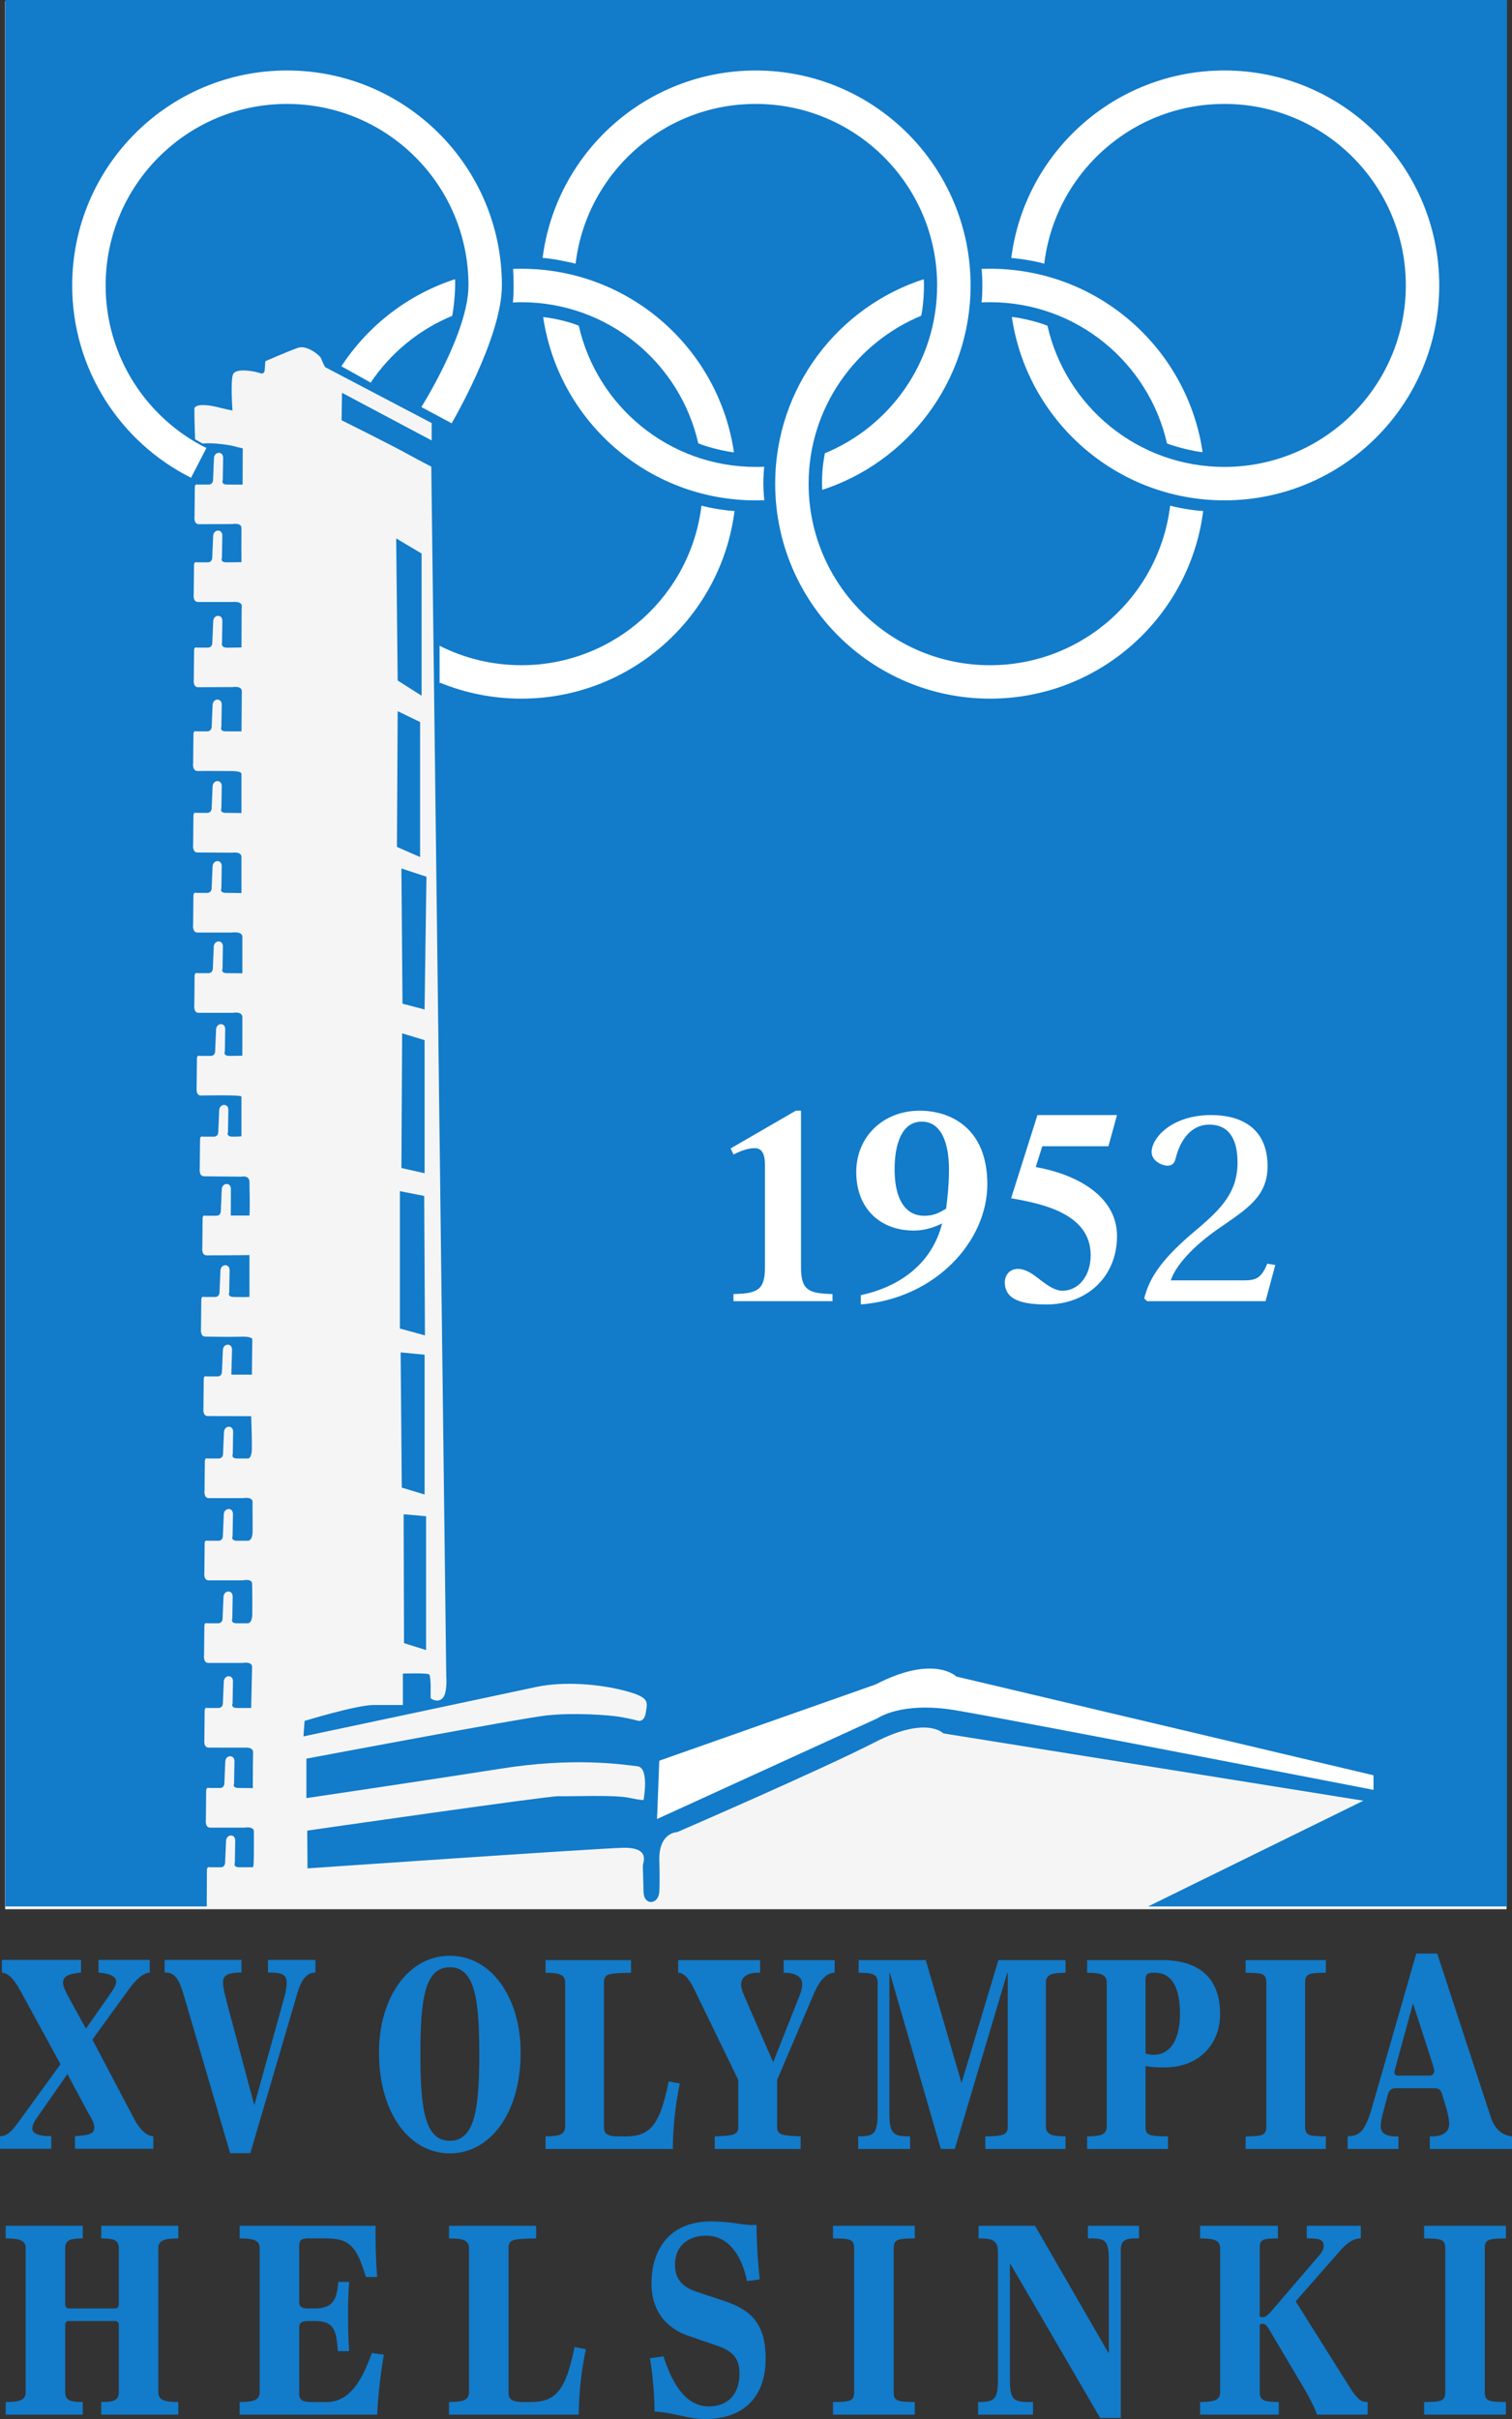 <?xml version="1.0" encoding="UTF-8" standalone="no"?>
<!-- Created with Inkscape (http://www.inkscape.org/) -->

<svg
   xmlns:dc="http://purl.org/dc/elements/1.1/"
   xmlns:cc="http://creativecommons.org/ns#"
   xmlns:rdf="http://www.w3.org/1999/02/22-rdf-syntax-ns#"
   xmlns:svg="http://www.w3.org/2000/svg"
   xmlns="http://www.w3.org/2000/svg"
   xmlns:sodipodi="http://sodipodi.sourceforge.net/DTD/sodipodi-0.dtd"
   xmlns:inkscape="http://www.inkscape.org/namespaces/inkscape"
   id="svg2"
   version="1.1"
   inkscape:version="0.48.5 r10040"
   width="91.266"
   height="145.954"
   xml:space="preserve"
   sodipodi:docname="The_historic_olympic_collection_style_guide.pdf"><rect width="100%" height="100%" fill="#333333" stroke="none"/><defs
     id="defs6"><clipPath
       clipPathUnits="userSpaceOnUse"
       id="clipPath24"><path
         d="m 278.34,307.31 79.073,0 0,109.535 -79.073,0 0,-109.535 z"
         id="path26"
         inkscape:connector-curvature="0" /></clipPath><clipPath
       clipPathUnits="userSpaceOnUse"
       id="clipPath1718"><path
         d="m 283.392,101.252 68.521,0 0,117.96 -68.521,0 0,-117.96 z"
         id="path1720"
         inkscape:connector-curvature="0" /></clipPath><clipPath
       clipPathUnits="userSpaceOnUse"
       id="clipPath3210"><path
         d="m 678.173,303.746 73.013,0 0,116.763 -73.013,0 0,-116.763 z"
         id="path3212"
         inkscape:connector-curvature="0" /></clipPath><clipPath
       clipPathUnits="userSpaceOnUse"
       id="clipPath3406"><path
         d="m 0,595.276 841.89,0 L 841.89,0 0,0 0,595.276 z"
         id="path3408"
         inkscape:connector-curvature="0" /></clipPath></defs><sodipodi:namedview
     pagecolor="#ffffff"
     bordercolor="#666666"
     borderopacity="1"
     objecttolerance="10"
     gridtolerance="10"
     guidetolerance="10"
     inkscape:pageopacity="0"
     inkscape:pageshadow="2"
     inkscape:window-width="1280"
     inkscape:window-height="659"
     id="namedview4"
     showgrid="false"
     inkscape:object-nodes="true"
     inkscape:object-paths="true"
     fit-margin-top="0"
     fit-margin-left="0"
     fit-margin-right="0"
     fit-margin-bottom="0"
     inkscape:zoom="1.2686553"
     inkscape:cx="-104.04491"
     inkscape:cy="108.66776"
     inkscape:window-x="0"
     inkscape:window-y="0"
     inkscape:window-maximized="1"
     inkscape:current-layer="g10" /><g
     id="g10"
     inkscape:groupmode="layer"
     inkscape:label="The_historic_olympic_collection_style_guide"
     transform="matrix(1.25,0,0,-1.25,-847.716,525.637)"><rect
       style="opacity:0.95;fill:#ffffff;fill-opacity:1;fill-rule:evenodd;stroke:none"
       id="rect6429"
       width="215.144"
       height="228.521"
       x="800.937"
       y="189.515"
       transform="matrix(0.337,0,0,-0.403,408.505,496.822)" /><g
       id="g3206"><g
         id="g3208"
         clip-path="url(#clipPath3210)"><g
           id="g3214"
           transform="translate(690.433,332.094)"><path
             d="m 0,0 c 0.009,0.283 -0.451,0.199 -0.451,0.199 l -1.661,0 c -0.264,0 -0.207,0.387 -0.207,0.387 0,0 0.013,1.183 0.013,1.386 0,0.203 0.14,0.14 0.14,0.14 l 0.524,0 c 0.216,0 0.216,0.216 0.216,0.216 0,0 0.036,0.803 0.045,1.056 0.012,0.331 0.451,0.361 0.443,0.009 L -0.957,2.328 c 0,0 -0.105,-0.216 0.22,-0.216 0.334,0 0.686,-0.009 0.686,-0.009 l 0,0.44 c 0,0.487 0.005,0.99 0.014,1.279 0.009,0.283 -0.393,0.237 -0.393,0.237 0,0 -1.7,0.002 -1.754,0.002 -0.264,0 -0.207,0.388 -0.207,0.388 0,0 0.013,1.182 0.013,1.385 0,0.203 0.14,0.14 0.14,0.14 l 0.523,0 c 0.217,0 0.217,0.216 0.217,0.216 0,0 0.036,0.803 0.045,1.056 0.012,0.331 0.451,0.361 0.442,0.009 L -1.029,6.19 c 0,0 -0.105,-0.216 0.22,-0.216 0.334,0 0.677,0 0.677,0 0,0 0.036,1.687 0.045,1.976 0.009,0.283 -0.451,0.199 -0.451,0.199 l -1.66,0 c -0.264,0 -0.208,0.388 -0.208,0.388 0,0 0.014,1.182 0.014,1.385 0,0.203 0.139,0.14 0.139,0.14 l 0.524,0 c 0.216,0 0.216,0.216 0.216,0.216 0,0 0.037,0.803 0.046,1.056 0.011,0.331 0.451,0.361 0.442,0.009 l -0.018,-1.065 c 0,0 -0.105,-0.216 0.219,-0.216 l 0.514,0 c 0,0 0.223,-0.036 0.232,0.442 0.006,0.286 0.004,1.09 -0.009,1.471 -0.009,0.261 -0.436,0.158 -0.436,0.158 l -1.661,0 c -0.264,0 -0.207,0.388 -0.207,0.388 0,0 0.013,1.182 0.013,1.385 0,0.203 0.14,0.14 0.14,0.14 l 0.523,0 c 0.217,0 0.217,0.216 0.217,0.216 0,0 0.036,0.803 0.045,1.056 0.012,0.331 0.451,0.361 0.442,0.009 l -0.018,-1.065 c 0,0 -0.105,-0.216 0.22,-0.216 l 0.513,0 c 0,0 0.224,-0.036 0.233,0.442 0.009,0.487 -0.009,1.128 0,1.417 0.009,0.283 -0.451,0.198 -0.451,0.198 l -1.661,0 c -0.264,0 -0.207,0.388 -0.207,0.388 0,0 0.013,1.182 0.013,1.385 0,0.203 0.14,0.14 0.14,0.14 l 0.523,0 c 0.217,0 0.217,0.217 0.217,0.217 0,0 0.036,0.803 0.045,1.055 0.012,0.332 0.451,0.361 0.442,0.009 L -1.02,18.233 c 0,0 -0.105,-0.217 0.22,-0.217 l 0.513,0 c 0,0 0.18,-0.02 0.189,0.458 0.009,0.487 -0.034,1.584 -0.034,1.584 0,0 -2.043,0.006 -2.097,0.006 -0.264,0 -0.207,0.389 -0.207,0.389 0,0 0.013,1.182 0.013,1.385 0,0.203 0.14,0.139 0.14,0.139 l 0.523,0 c 0.217,0 0.217,0.217 0.217,0.217 0,0 0.036,0.803 0.045,1.056 0.012,0.331 0.451,0.361 0.442,0.009 l -0.033,-1.196 0.993,0 0.018,1.724 c 0,0 -0.054,0.122 -0.487,0.108 -0.656,-0.02 -1.75,0.004 -1.781,0.004 -0.264,0 -0.208,0.389 -0.208,0.389 0,0 0.014,1.182 0.014,1.385 0,0.203 0.14,0.14 0.14,0.14 l 0.523,0 c 0.217,0 0.217,0.216 0.217,0.216 0,0 0.036,0.803 0.045,1.056 0.011,0.331 0.451,0.361 0.442,0.009 l -0.018,-1.065 c 0,0 -0.105,-0.216 0.219,-0.216 0,0 0.217,-0.005 0.443,-0.005 0.226,0 0.316,0.009 0.316,0.009 l 0,2.017 c -0.225,-0.008 -2.016,-0.013 -2.07,-0.013 -0.264,0 -0.207,0.388 -0.207,0.388 0,0 0.013,1.182 0.013,1.385 0,0.203 0.14,0.139 0.14,0.139 l 0.523,0 c 0.217,0 0.217,0.217 0.217,0.217 0,0 0.036,0.803 0.045,1.056 0.012,0.331 0.451,0.361 0.442,0.009 l -0.006,-1.272 0.903,0 c 0.032,0.488 -0.004,1.437 0,1.597 0.009,0.379 -0.397,0.279 -0.397,0.279 0,0 -1.742,0.019 -1.796,0.019 -0.264,0 -0.208,0.388 -0.208,0.388 0,0 0.014,1.182 0.014,1.385 0,0.203 0.14,0.14 0.14,0.14 l 0.523,0 c 0.217,0 0.217,0.216 0.217,0.216 0,0 0.036,0.803 0.045,1.056 0.012,0.331 0.451,0.361 0.442,0.009 l -0.018,-1.065 c 0,0 -0.105,-0.216 0.22,-0.216 0.334,0 0.43,0.018 0.43,0.018 l 0,1.919 c 0,0.089 -1.902,0.048 -1.956,0.048 -0.264,0 -0.208,0.388 -0.208,0.388 0,0 0.014,1.182 0.014,1.385 0,0.203 0.14,0.14 0.14,0.14 l 0.523,0 c 0.217,0 0.217,0.216 0.217,0.216 0,0 0.036,0.803 0.045,1.056 0.012,0.331 0.451,0.361 0.442,0.009 l -0.018,-1.065 c 0,0 -0.105,-0.216 0.22,-0.216 0.333,0 0.624,0.009 0.624,0.009 l 0.001,1.872 c -0.022,0.283 -0.451,0.199 -0.451,0.199 l -1.661,0 c -0.264,0 -0.207,0.388 -0.207,0.388 0,0 0.013,1.182 0.013,1.385 0,0.203 0.14,0.14 0.14,0.14 l 0.523,0 c 0.217,0 0.217,0.216 0.217,0.216 0,0 0.036,0.804 0.045,1.056 0.012,0.331 0.451,0.361 0.442,0.009 l -0.018,-1.065 c 0,0 -0.105,-0.216 0.22,-0.216 0.334,0 0.738,-0.005 0.738,-0.005 l 0,1.76 c -0.003,0.283 -0.509,0.207 -0.509,0.207 l -1.66,0 c -0.264,0 -0.208,0.388 -0.208,0.388 0,0 0.014,1.182 0.014,1.386 0,0.203 0.14,0.14 0.14,0.14 l 0.523,0 c 0.217,0 0.217,0.216 0.217,0.216 0,0 0.036,0.803 0.045,1.056 0.012,0.331 0.451,0.361 0.442,0.009 L -1.57,45.534 c 0,0 -0.105,-0.217 0.219,-0.216 0.353,0 0.75,-0.011 0.75,-0.011 l 0,1.741 c -0.002,0.283 -0.442,0.21 -0.442,0.21 0,0 -1.628,0.009 -1.682,0.009 -0.264,0 -0.208,0.388 -0.208,0.388 0,0 0.014,1.182 0.014,1.385 0,0.203 0.14,0.14 0.14,0.14 l 0.523,0 c 0.217,0 0.217,0.216 0.217,0.216 0,0 0.036,0.803 0.045,1.056 0.012,0.331 0.451,0.361 0.442,0.009 L -1.57,49.396 c 0,0 -0.105,-0.216 0.219,-0.216 0.334,0 0.75,-0.011 0.75,-0.011 l 0,1.913 c 0,0 -0.018,0.11 -0.433,0.115 -0.61,0.008 -1.653,0.004 -1.691,0.004 -0.264,0 -0.208,0.388 -0.208,0.388 0,0 0.014,1.182 0.014,1.385 0,0.203 0.14,0.14 0.14,0.14 l 0.523,0 c 0.217,0 0.217,0.217 0.217,0.217 0,0 0.036,0.803 0.045,1.055 0.012,0.332 0.451,0.361 0.442,0.009 L -1.57,53.331 c 0,0 -0.105,-0.217 0.219,-0.217 0.334,0 0.752,-0.002 0.752,-0.002 l 0.016,1.933 c 0.004,0.284 -0.451,0.206 -0.451,0.206 0,0 -1.606,-0.007 -1.661,-0.007 -0.264,0 -0.207,0.388 -0.207,0.388 0,0 0.013,1.182 0.013,1.385 0,0.203 0.14,0.14 0.14,0.14 l 0.524,0 c 0.216,0 0.216,0.216 0.216,0.216 0,0 0.036,0.804 0.045,1.056 0.012,0.332 0.451,0.361 0.442,0.009 L -1.54,57.373 c 0,0 -0.067,-0.221 0.257,-0.221 0.334,0 0.684,0.014 0.684,0.014 l 0.007,1.719 0.006,0.275 c 0.009,0.253 -0.452,0.199 -0.452,0.199 l -1.66,0 c -0.264,0 -0.208,0.388 -0.208,0.388 0,0 0.014,1.182 0.014,1.385 0,0.203 0.14,0.14 0.14,0.14 l 0.523,0 c 0.217,0 0.217,0.216 0.217,0.216 0,0 0.036,0.804 0.045,1.056 0.012,0.331 0.451,0.361 0.442,0.009 l -0.018,-1.065 c 0,0 -0.105,-0.216 0.22,-0.216 0.334,0 0.722,0.009 0.722,0.009 0,0 -0.005,1.279 0,1.64 0.003,0.283 -0.433,0.199 -0.433,0.199 0,0 -1.57,-0.007 -1.625,-0.007 -0.264,0 -0.207,0.388 -0.207,0.388 0,0 0.013,1.182 0.013,1.385 0,0.203 0.14,0.14 0.14,0.14 l 0.524,0 c 0.216,0 0.216,0.216 0.216,0.216 0,0 0.036,0.803 0.045,1.056 0.012,0.331 0.451,0.361 0.443,0.009 l -0.019,-1.065 c 0,0 -0.105,-0.216 0.22,-0.216 0.334,0 0.739,-0.003 0.739,-0.003 l 0.007,1.753 -0.244,0.054 c -0.388,0.127 -1.227,0.217 -1.624,0.181 -0.397,-0.036 -0.433,0.18 -0.433,0.18 0,0 -0.036,1.047 -0.036,1.48 0,0.255 0.613,0.217 1.047,0.109 0.433,-0.109 0.794,-0.181 0.794,-0.181 0,0 -0.109,1.516 0.036,1.769 0.176,0.309 1.119,0.108 1.299,0.036 0.181,-0.072 0.217,0.108 0.217,0.108 l 0.036,0.469 c 0,0 1.155,0.506 1.588,0.65 0.433,0.144 1.083,-0.397 1.119,-0.541 0.036,-0.145 0.181,-0.397 0.181,-0.397 l 5.143,-2.698 0,-0.84 -4.331,2.301 -0.019,-1.326 c 0,0 2.239,-1.11 3.177,-1.624 0.641,-0.352 1.155,-0.614 1.155,-0.614 L 9.289,7.526 c 0,0 0.072,-0.83 -0.181,-1.083 -0.252,-0.253 -0.577,0 -0.577,0 0,0 0.036,1.083 -0.072,1.155 C 8.35,7.67 7.195,7.634 7.195,7.634 l 0,-1.516 -1.407,0 C 4.958,6.118 2.447,5.349 2.447,5.349 L 2.395,4.602 c 0,0 9.89,2.094 11.225,2.383 1.336,0.288 3.068,0.144 4.296,-0.181 1.227,-0.325 1.082,-0.541 1.01,-1.047 C 18.854,5.252 18.529,5.36 18.529,5.36 c 0,0 -0.216,0.072 -0.83,0.181 C 17.147,5.638 15.425,5.757 14.126,5.613 12.826,5.469 2.535,3.527 2.535,3.527 l 0,-1.904 c 0,0 5.996,0.886 9.425,1.427 3.429,0.542 5.703,0.217 6.569,0.108 0.574,-0.071 0.289,-1.624 0.289,-1.624 0,0 -0.036,-0.036 -0.722,0.108 C 17.41,1.787 15.333,1.699 14.703,1.715 14.187,1.728 2.575,0.054 2.575,0.054 l 0.014,-1.823 c 0,0 13.847,0.957 15.218,0.993 1.372,0.036 0.975,-0.722 0.975,-0.866 0,-0.145 0.036,-1.264 0.036,-1.264 0,-0.656 0.712,-0.64 0.758,0 0.036,0.506 0,1.589 0,1.589 0,1.299 0.866,1.299 0.866,1.299 0,0 7.003,3.032 9.529,4.331 2.527,1.3 3.321,0.434 3.321,0.434 l 20.286,-3.249 -10.396,-5.103 17.326,0 -5e-6,92.02 -72.507,0 0,-92.02 9.722,0 c 0,0 0.008,1.547 0.008,1.75 0,0.203 0.139,0.14 0.139,0.14 l 0.524,0 c 0.216,0 0.216,0.217 0.216,0.217 0,0 0.036,0.803 0.046,1.056 0.011,0.331 0.451,0.361 0.442,0.009 L -0.92,-1.498 c 0,0 -0.105,-0.217 0.219,-0.217 0.334,0 0.65,0.001 0.65,0.001 0,0 0.039,-0.032 0.048,0.446 z"
             style="fill:#127bca;fill-opacity:1;fill-rule:nonzero;stroke:none"
             id="path3216"
             inkscape:connector-curvature="0"
             sodipodi:nodetypes="ccscscsccccscsccscscsccccscccscscsccccsccccscscsccccsccccscscsccccscccscscscccccccscscscccccsccscscscccccccscscsccccscsscscsccccscccscscsccccscccscscsccccccccscscsccccscccscscsccccscccscscsccccsccccscscsccccscccscscsccccscccscsccccccsccccccccccccccsccccccccccccccccccscccccccccccccscsccccsccc" /></g><g
           id="g3218"
           transform="translate(710.009,335.523)"><path
             d="m 0,0 -0.108,-2.815 10.666,4.872 c 0,0 1.137,0.813 3.736,0.379 2.599,-0.433 20.195,-3.844 20.195,-3.844 l 0,0.704 -20.141,4.765 c 0,0 -1.083,1.083 -3.898,-0.379 L 0,0 z"
             style="fill:#ffffff;fill-opacity:1;fill-rule:nonzero;stroke:none"
             id="path3220"
             inkscape:connector-curvature="0" /></g><g
           id="g3222"
           transform="translate(697.376,387.663)"><path
             d="m 0,0 1.155,-0.736 0,6.865 L -0.072,6.858 0,0 z"
             style="fill:#127bca;fill-opacity:1;fill-rule:nonzero;stroke:none"
             id="path3224"
             inkscape:connector-curvature="0" /></g><g
           id="g3226"
           transform="translate(697.34,379.63)"><path
             d="m 0,0 1.119,-0.49 0,6.518 L 0.036,6.553 0,0 z"
             style="fill:#127bca;fill-opacity:1;fill-rule:nonzero;stroke:none"
             id="path3228"
             inkscape:connector-curvature="0" /></g><g
           id="g3230"
           transform="translate(697.61,372.063)"><path
             d="M 0,0 1.065,-0.28 1.155,6.129 -0.054,6.526 0,0 z"
             style="fill:#127bca;fill-opacity:1;fill-rule:nonzero;stroke:none"
             id="path3232"
             inkscape:connector-curvature="0" /></g><g
           id="g3234"
           transform="translate(697.556,364.131)"><path
             d="m 0,0 1.119,-0.252 0,6.424 L 0.036,6.5 0,0 z"
             style="fill:#127bca;fill-opacity:1;fill-rule:nonzero;stroke:none"
             id="path3236"
             inkscape:connector-curvature="0" /></g><g
           id="g3238"
           transform="translate(697.484,356.383)"><path
             d="M 0,0 1.209,-0.332 1.173,6.4 0,6.631 0,0 z"
             style="fill:#127bca;fill-opacity:1;fill-rule:nonzero;stroke:none"
             id="path3240"
             inkscape:connector-curvature="0" /></g><g
           id="g3242"
           transform="translate(697.574,348.705)"><path
             d="m 0,0 1.101,-0.334 0,6.749 L -0.054,6.526 0,0 z"
             style="fill:#127bca;fill-opacity:1;fill-rule:nonzero;stroke:none"
             id="path3244"
             inkscape:connector-curvature="0" /></g><g
           id="g3246"
           transform="translate(697.682,341.197)"><path
             d="m 0,0 1.065,-0.334 0,6.461 L -0.018,6.22 0,0 z"
             style="fill:#127bca;fill-opacity:1;fill-rule:nonzero;stroke:none"
             id="path3248"
             inkscape:connector-curvature="0" /></g><g
           id="g3250"
           transform="translate(687.373,397.401)"><path
             d="m 0,0 c -3.42,1.712 -5.768,5.247 -5.768,9.332 0,5.759 4.67,10.429 10.429,10.429 5.76,0 10.429,-4.67 10.429,-10.429 0,-2.564 -2.459,-6.727 -2.459,-6.727 L 11.072,3.44 c 0,0 2.296,3.62 2.296,5.892 0,4.808 -3.898,8.706 -8.707,8.706 -4.808,0 -8.706,-3.898 -8.706,-8.706 0,-3.419 1.97,-6.378 4.837,-7.802"
             style="fill:#ffffff;fill-opacity:1;fill-rule:nonzero;stroke:#127bca;stroke-width:0.108;stroke-linecap:butt;stroke-linejoin:miter;stroke-miterlimit:4;stroke-opacity:1;stroke-dasharray:none"
             id="path3252"
             inkscape:connector-curvature="0" /></g><g
           id="g3254"
           transform="translate(717.824,396.79)"><path
             d="m 0,0 c 4.216,1.338 7.271,5.283 7.271,9.942 0,5.76 -4.67,10.429 -10.429,10.429 -5.33,0 -9.726,-3.998 -10.353,-9.158 0.356,0.017 1.54,-0.238 1.701,-0.287 0.489,4.346 4.176,7.723 8.652,7.723 4.808,0 8.706,-3.899 8.706,-8.707 C 5.548,6.298 3.31,3.177 0.132,1.879 0.058,1.447 -0.042,0.952 0,0"
             style="fill:#ffffff;fill-opacity:1;fill-rule:nonzero;stroke:none"
             id="path3256"
             inkscape:connector-curvature="0" /></g><g
           id="g3258"
           transform="translate(717.824,396.79)"><path
             d="m 0,0 c 4.216,1.338 7.271,5.283 7.271,9.942 0,5.76 -4.67,10.429 -10.429,10.429 -5.33,0 -9.726,-3.998 -10.353,-9.158 0.356,0.017 1.54,-0.238 1.701,-0.287 0.489,4.346 4.176,7.723 8.652,7.723 4.808,0 8.706,-3.899 8.706,-8.707 C 5.548,6.298 3.31,3.177 0.132,1.879 0.058,1.447 -0.042,0.952 0,0 z"
             style="fill:none;stroke:#127bca;stroke-width:0.108;stroke-linecap:butt;stroke-linejoin:miter;stroke-miterlimit:4;stroke-opacity:1;stroke-dasharray:none"
             id="path3260"
             inkscape:connector-curvature="0" /></g><g
           id="g3262"
           transform="translate(715.139,396.314)"><path
             d="m 0,0 c -0.157,-0.007 -0.315,-0.011 -0.474,-0.011 -5.26,0 -9.61,3.894 -10.326,8.956 0.313,-0.006 1.208,-0.173 1.829,-0.432 0.868,-3.892 4.343,-6.801 8.497,-6.801 0.156,0 0.312,0.004 0.466,0.012 C -0.024,1.407 -0.098,0.918 0,0"
             style="fill:#ffffff;fill-opacity:1;fill-rule:nonzero;stroke:none"
             id="path3264"
             inkscape:connector-curvature="0" /></g><g
           id="g3266"
           transform="translate(715.139,396.314)"><path
             d="m 0,0 c -0.157,-0.007 -0.315,-0.011 -0.474,-0.011 -5.26,0 -9.61,3.894 -10.326,8.956 0.313,-0.006 1.208,-0.173 1.829,-0.432 0.868,-3.892 4.343,-6.801 8.497,-6.801 0.156,0 0.312,0.004 0.466,0.012 C -0.024,1.407 -0.098,0.918 0,0 z"
             style="fill:none;stroke:#127bca;stroke-width:0.108;stroke-linecap:butt;stroke-linejoin:miter;stroke-miterlimit:4;stroke-opacity:1;stroke-dasharray:none"
             id="path3268"
             inkscape:connector-curvature="0" /></g><g
           id="g3270"
           transform="translate(728.8,404.825)"><path
             d="m 0,0 c 0.87,-3.891 4.344,-6.799 8.497,-6.799 4.809,0 8.707,3.898 8.707,8.707 0,4.808 -3.898,8.706 -8.707,8.706 -4.478,0 -8.167,-3.381 -8.652,-7.73 -0.306,0.115 -1.324,0.287 -1.7,0.295 0.627,5.16 5.023,9.158 10.352,9.158 5.76,0 10.429,-4.67 10.429,-10.429 0,-5.76 -4.669,-10.429 -10.429,-10.429 -5.263,0 -9.616,3.899 -10.327,8.966 C -1.504,0.428 -0.615,0.253 0,0"
             style="fill:#ffffff;fill-opacity:1;fill-rule:nonzero;stroke:none"
             id="path3272"
             inkscape:connector-curvature="0" /></g><g
           id="g3274"
           transform="translate(728.8,404.825)"><path
             d="m 0,0 c 0.87,-3.891 4.344,-6.799 8.497,-6.799 4.809,0 8.707,3.898 8.707,8.707 0,4.808 -3.898,8.706 -8.707,8.706 -4.478,0 -8.167,-3.381 -8.652,-7.73 -0.306,0.115 -1.324,0.287 -1.7,0.295 0.627,5.16 5.023,9.158 10.352,9.158 5.76,0 10.429,-4.67 10.429,-10.429 0,-5.76 -4.669,-10.429 -10.429,-10.429 -5.263,0 -9.616,3.899 -10.327,8.966 C -1.504,0.428 -0.615,0.253 0,0 z"
             style="fill:none;stroke:#127bca;stroke-width:0.108;stroke-linecap:butt;stroke-linejoin:miter;stroke-miterlimit:4;stroke-opacity:1;stroke-dasharray:none"
             id="path3276"
             inkscape:connector-curvature="0" /></g><g
           id="g3278"
           transform="translate(713.677,398.622)"><path
             d="m 0,0 c -0.71,5.068 -5.064,8.969 -10.328,8.969 -0.153,0 -0.305,-0.004 -0.457,-0.01 0.033,-0.388 0.049,-1.305 -0.015,-1.729 0.16,0.009 0.311,0.016 0.472,0.016 4.152,0 7.625,-2.906 8.496,-6.795 C -1.403,0.253 -0.332,0 0,0"
             style="fill:#ffffff;fill-opacity:1;fill-rule:nonzero;stroke:none"
             id="path3280"
             inkscape:connector-curvature="0" /></g><g
           id="g3282"
           transform="translate(713.677,398.622)"><path
             d="m 0,0 c -0.71,5.068 -5.064,8.969 -10.328,8.969 -0.153,0 -0.305,-0.004 -0.457,-0.01 0.033,-0.388 0.049,-1.305 -0.015,-1.729 0.16,0.009 0.311,0.016 0.472,0.016 4.152,0 7.625,-2.906 8.496,-6.795 C -1.403,0.253 -0.332,0 0,0 z"
             style="fill:none;stroke:#127bca;stroke-width:0.108;stroke-linecap:butt;stroke-linejoin:miter;stroke-miterlimit:4;stroke-opacity:1;stroke-dasharray:none"
             id="path3284"
             inkscape:connector-curvature="0" /></g><g
           id="g3286"
           transform="translate(699.4,389.401)"><path
             d="m 0,0 c 1.185,-0.605 2.528,-0.946 3.95,-0.946 4.475,0 8.161,3.376 8.651,7.72 0.437,-0.14 1.313,-0.272 1.702,-0.279 C 13.678,1.332 9.281,-2.668 3.95,-2.668 2.552,-2.668 1.218,-2.393 0,-1.894"
             style="fill:#ffffff;fill-opacity:1;fill-rule:nonzero;stroke:#127bca;stroke-width:0.108;stroke-linecap:butt;stroke-linejoin:miter;stroke-miterlimit:4;stroke-opacity:1;stroke-dasharray:none"
             id="path3288"
             inkscape:connector-curvature="0" /></g><g
           id="g3290"
           transform="translate(694.611,402.856)"><path
             d="M 0,0 C 1.303,1.995 3.27,3.516 5.587,4.25 5.613,3.821 5.576,3.077 5.447,2.369 3.837,1.711 2.468,0.585 1.509,-0.841"
             style="fill:#ffffff;fill-opacity:1;fill-rule:nonzero;stroke:#127bca;stroke-width:0.108;stroke-linecap:butt;stroke-linejoin:miter;stroke-miterlimit:4;stroke-opacity:1;stroke-dasharray:none"
             id="path3292"
             inkscape:connector-curvature="0" /></g><g
           id="g3294"
           transform="translate(736.334,395.896)"><path
             d="m 0,0 c -0.625,-5.162 -5.022,-9.163 -10.353,-9.163 -5.759,0 -10.429,4.67 -10.429,10.429 0,4.66 3.056,8.606 7.274,9.943 0.058,-0.477 -0.031,-1.593 -0.13,-1.878 -3.166,-1.304 -5.422,-4.429 -5.422,-8.065 0,-4.808 3.899,-8.707 8.707,-8.707 4.475,0 8.161,3.376 8.651,7.719 C -1.466,0.196 -0.573,0.016 0,0"
             style="fill:#ffffff;fill-opacity:1;fill-rule:nonzero;stroke:none"
             id="path3296"
             inkscape:connector-curvature="0" /></g><g
           id="g3298"
           transform="translate(736.334,395.896)"><path
             d="m 0,0 c -0.625,-5.162 -5.022,-9.163 -10.353,-9.163 -5.759,0 -10.429,4.67 -10.429,10.429 0,4.66 3.056,8.606 7.274,9.943 0.058,-0.477 -0.031,-1.593 -0.13,-1.878 -3.166,-1.304 -5.422,-4.429 -5.422,-8.065 0,-4.808 3.899,-8.707 8.707,-8.707 4.475,0 8.161,3.376 8.651,7.719 C -1.466,0.196 -0.573,0.016 0,0 z"
             style="fill:none;stroke:#127bca;stroke-width:0.108;stroke-linecap:butt;stroke-linejoin:miter;stroke-miterlimit:4;stroke-opacity:1;stroke-dasharray:none"
             id="path3300"
             inkscape:connector-curvature="0" /></g><g
           id="g3302"
           transform="translate(725.52,405.857)"><path
             d="m 0,0 c 0.153,0.008 0.306,0.012 0.461,0.012 4.155,0 7.629,-2.91 8.498,-6.802 0.373,-0.158 1.281,-0.396 1.83,-0.445 -0.71,5.069 -5.063,8.97 -10.328,8.97 -0.157,0 -0.314,-0.004 -0.469,-0.011 0.057,-0.428 0.057,-1.282 0,-1.724"
             style="fill:#ffffff;fill-opacity:1;fill-rule:nonzero;stroke:#127bca;stroke-width:0.108;stroke-linecap:butt;stroke-linejoin:miter;stroke-miterlimit:4;stroke-opacity:1;stroke-dasharray:none"
             id="path3304"
             inkscape:connector-curvature="0" /></g><g
           id="g3306"
           transform="translate(678.173,317.398)"><path
             d="M 0,0 C 0.355,0 0.568,0.238 0.943,0.753 L 2.92,3.474 0.994,7.002 C 0.619,7.689 0.365,7.86 0.091,7.9 l 0,0.608 3.823,0 0,-0.608 C 3.519,7.847 3.042,7.808 3.042,7.411 3.042,7.226 3.164,6.989 3.357,6.632 l 0.791,-1.44 1.074,1.532 c 0.284,0.397 0.386,0.581 0.386,0.74 0,0.304 -0.446,0.396 -0.852,0.436 l 0,0.608 2.474,0 0,-0.608 C 6.825,7.86 6.46,7.424 6.155,7.002 L 4.462,4.663 6.45,0.885 C 6.804,0.212 7.139,0 7.403,0 l 0,-0.608 -3.783,0 0,0.608 c 0.659,0.053 0.933,0.092 0.933,0.423 0,0.198 -0.121,0.409 -0.314,0.739 L 3.255,2.999 1.835,0.964 C 1.694,0.766 1.562,0.568 1.562,0.356 1.562,0.145 1.835,0 2.474,0 l 0,-0.608 L 0,-0.608 0,0 z"
             style="fill:#127bca;fill-opacity:1;fill-rule:nonzero;stroke:none"
             id="path3308"
             inkscape:connector-curvature="0" /></g><g
           id="g3310"
           transform="translate(687.036,324.241)"><path
             d="m 0,0 c -0.274,0.951 -0.537,1.057 -0.913,1.057 l 0,0.608 3.712,0 0,-0.608 c -0.517,0 -0.893,-0.066 -0.893,-0.449 0,-0.304 0.112,-0.7 0.213,-1.097 l 1.288,-4.822 0.02,0 1.349,4.849 c 0.091,0.33 0.203,0.674 0.203,1.043 0,0.423 -0.314,0.476 -0.903,0.476 l 0,0.608 2.292,0 0,-0.608 C 6.034,1.057 5.719,0.833 5.506,0.093 l -2.281,-7.755 -0.974,0 L 0,0 z"
             style="fill:#127bca;fill-opacity:1;fill-rule:nonzero;stroke:none"
             id="path3312"
             inkscape:connector-curvature="0" /></g><g
           id="g3314"
           transform="translate(696.473,321.444)"><path
             d="m 0,0 c 0,-2.906 1.453,-4.875 3.421,-4.875 1.969,0 3.422,1.969 3.422,4.875 0,2.576 -1.369,4.663 -3.422,4.663 C 1.369,4.663 0,2.576 0,0 m 2,-0.079 c 0,2.642 0.211,4.188 1.421,4.188 1.211,0 1.422,-1.546 1.422,-4.188 0,-2.642 -0.211,-4.188 -1.422,-4.188 C 2.211,-4.267 2,-2.721 2,-0.079"
             style="fill:#127bca;fill-opacity:1;fill-rule:nonzero;stroke:none"
             id="path3316"
             inkscape:connector-curvature="0" /></g><g
           id="g3318"
           transform="translate(704.516,317.389)"><path
             d="m 0,0 c 0.474,0.013 0.948,0.013 0.948,0.462 l 0,6.976 C 0.948,7.887 0.474,7.887 0,7.9 l 0,0.608 4.127,0 0,-0.608 C 3.085,7.873 2.821,7.873 2.821,7.438 l 0,-6.976 C 2.821,0.172 2.916,0 3.537,0 l 0.348,0 c 1.2,0 1.652,0.608 2.063,2.655 L 6.485,2.55 C 6.264,1.506 6.148,0.37 6.148,-0.608 L 0,-0.608 0,0 z"
             style="fill:#127bca;fill-opacity:1;fill-rule:nonzero;stroke:none"
             id="path3320"
             inkscape:connector-curvature="0" /></g><g
           id="g3322"
           transform="translate(712.687,317.389)"><path
             d="m 0,0 c 0.874,0.04 1.137,0.053 1.137,0.462 l 0,2.259 -2.053,4.228 C -1.126,7.398 -1.4,7.9 -1.769,7.9 l 0,0.608 3.959,0 0,-0.608 -0.127,0 C 1.642,7.9 1.274,7.728 1.274,7.332 1.274,7.121 1.4,6.83 1.484,6.645 L 2.821,3.58 4.074,6.737 C 4.158,6.936 4.221,7.134 4.221,7.358 4.221,7.742 3.832,7.9 3.327,7.9 l 0,0.608 2.463,0 0,-0.608 C 5.422,7.9 5.085,7.57 4.8,6.922 l -1.789,-4.201 0,-2.259 C 3.011,0.053 3.274,0.04 4.148,0 l 0,-0.608 L 0,-0.608 0,0 z"
             style="fill:#127bca;fill-opacity:1;fill-rule:nonzero;stroke:none"
             id="path3324"
             inkscape:connector-curvature="0" /></g><g
           id="g3326"
           transform="translate(725.752,317.389)"><path
             d="m 0,0 c 0.821,0.013 1.084,0.053 1.084,0.462 l 0,7.438 -0.021,0 -2.537,-8.508 -0.674,0 -2.463,8.508 -0.021,0 0,-6.804 c 0,-1.004 0.221,-1.096 1,-1.096 l 0,-0.608 -2.506,0 0,0.608 c 0.727,0 0.937,0.092 0.937,1.096 l 0,6.342 c 0,0.449 -0.368,0.449 -0.915,0.462 l 0,0.608 3.242,0 1.726,-5.932 1.78,5.932 3.242,0 0,-0.608 C 3.4,7.887 2.927,7.887 2.927,7.438 l 0,-6.976 C 2.927,0.013 3.4,0.013 3.874,0 l 0,-0.608 L 0,-0.608 0,0 z"
             style="fill:#127bca;fill-opacity:1;fill-rule:nonzero;stroke:none"
             id="path3328"
             inkscape:connector-curvature="0" /></g><g
           id="g3330"
           transform="translate(730.668,316.781)"><path
             d="m 0,0 3.906,0 0,0.608 C 3.085,0.621 2.821,0.621 2.821,1.07 l 0,2.933 C 3.095,3.95 3.39,3.937 3.758,3.937 c 1.6,0 2.664,1.083 2.664,2.576 0,2.008 -1.337,2.603 -2.79,2.603 L 0,9.116 0,8.508 C 0.474,8.495 0.948,8.495 0.948,8.045 l 0,-6.975 C 0.948,0.621 0.474,0.621 0,0.608 L 0,0 z m 2.821,8.178 c 0,0.277 0.127,0.33 0.348,0.33 l 0.095,0 c 0.926,0 1.221,-0.885 1.221,-1.995 0,-1.281 -0.506,-1.968 -1.264,-1.968 -0.157,0 -0.284,0.026 -0.4,0.066 l 0,3.567 z"
             style="fill:#127bca;fill-opacity:1;fill-rule:nonzero;stroke:none"
             id="path3332"
             inkscape:connector-curvature="0" /></g><g
           id="g3334"
           transform="translate(738.322,317.389)"><path
             d="M 0,0 C 0.737,0.013 1,0.013 1,0.462 L 1,7.438 C 1,7.887 0.737,7.887 0,7.9 l 0,0.608 3.874,0 0,-0.608 c -0.737,-0.013 -1,-0.013 -1,-0.462 l 0,-6.976 c 0,-0.449 0.263,-0.449 1,-0.462 l 0,-0.608 L 0,-0.608 0,0 z"
             style="fill:#127bca;fill-opacity:1;fill-rule:nonzero;stroke:none"
             id="path3336"
             inkscape:connector-curvature="0" /></g><g
           id="g3338"
           transform="translate(743.248,316.781)"><path
             d="m 0,0 2.453,0 0,0.608 -0.137,0 C 1.8,0.608 1.6,0.806 1.6,1.096 1.6,1.215 1.621,1.401 1.684,1.651 L 1.937,2.603 C 2,2.827 2.106,2.933 2.316,2.933 l 1.864,0 c 0.22,0 0.326,-0.066 0.4,-0.343 L 4.779,1.916 C 4.864,1.625 4.906,1.335 4.906,1.215 4.906,0.925 4.737,0.608 4.053,0.608 l -0.084,0 0,-0.608 3.969,0 0,0.608 C 7.59,0.647 7.148,0.819 6.906,1.559 l -2.579,7.874 -1.011,0 -2.168,-7.53 C 0.8,0.753 0.537,0.647 0,0.608 L 0,0 z M 4.085,4.161 C 4.137,4.003 4.18,3.845 4.18,3.765 4.18,3.593 4.053,3.541 3.937,3.541 l -1.505,0 c -0.116,0 -0.169,0.039 -0.169,0.158 0,0.066 0.043,0.212 0.095,0.41 l 0.8,2.919 0.927,-2.867 z"
             style="fill:#127bca;fill-opacity:1;fill-rule:nonzero;stroke:none"
             id="path3340"
             inkscape:connector-curvature="0" /></g><g
           id="g3342"
           transform="translate(683.061,304.566)"><path
             d="m 0,0 c 0.472,0.013 0.848,0.013 0.848,0.462 l 0,3.263 c 0,0.106 -0.065,0.185 -0.15,0.185 l -2.286,0 c -0.086,0 -0.15,-0.079 -0.15,-0.185 l 0,-3.263 c 0,-0.449 0.375,-0.449 0.847,-0.462 l 0,-0.608 -3.724,0 0,0.608 c 0.483,0.013 0.966,0.013 0.966,0.462 l 0,6.976 c 0,0.449 -0.483,0.449 -0.966,0.462 l 0,0.608 3.724,0 0,-0.608 C -1.363,7.887 -1.738,7.887 -1.738,7.438 l 0,-2.722 c 0,-0.105 0.064,-0.198 0.15,-0.198 l 2.286,0 c 0.085,0 0.15,0.093 0.15,0.198 l 0,2.722 C 0.848,7.887 0.472,7.887 0,7.9 l 0,0.608 3.724,0 0,-0.608 C 3.241,7.887 2.758,7.887 2.758,7.438 l 0,-6.976 C 2.758,0.013 3.241,0.013 3.724,0 l 0,-0.608 L 0,-0.608 0,0 z"
             style="fill:#127bca;fill-opacity:1;fill-rule:nonzero;stroke:none"
             id="path3344"
             inkscape:connector-curvature="0" /></g><g
           id="g3346"
           transform="translate(689.746,304.566)"><path
             d="m 0,0 c 0.483,0.013 0.966,0.013 0.966,0.462 l 0,6.976 C 0.966,7.887 0.483,7.887 0,7.9 l 0,0.608 6.568,0 C 6.546,7.9 6.578,6.711 6.642,6.037 l -0.547,0 C 5.655,7.491 5.323,7.9 4.174,7.9 l -0.858,0 C 2.962,7.9 2.876,7.808 2.876,7.517 l 0,-2.708 c 0,-0.198 0.107,-0.291 0.44,-0.291 l 0.322,0 c 0.987,0 1.051,0.595 1.127,1.282 l 0.525,0 C 5.215,5.152 5.215,3.25 5.29,2.457 l -0.547,0 C 4.668,3.382 4.614,3.91 3.638,3.91 l -0.322,0 c -0.333,0 -0.44,-0.105 -0.44,-0.29 l 0,-3.237 C 2.876,0.04 3.134,0 3.52,0 L 4.196,0 C 5.505,0 6.041,1.466 6.385,2.365 L 6.964,2.285 C 6.825,1.506 6.675,0.304 6.642,-0.608 L 0,-0.608 0,0 z"
             style="fill:#127bca;fill-opacity:1;fill-rule:nonzero;stroke:none"
             id="path3348"
             inkscape:connector-curvature="0" /></g><g
           id="g3350"
           transform="translate(699.855,304.566)"><path
             d="m 0,0 c 0.483,0.013 0.966,0.013 0.966,0.462 l 0,6.976 C 0.966,7.887 0.483,7.887 0,7.9 l 0,0.608 4.207,0 0,-0.608 C 3.144,7.873 2.876,7.873 2.876,7.438 l 0,-6.976 C 2.876,0.172 2.973,0 3.606,0 L 3.96,0 C 5.183,0 5.644,0.608 6.063,2.655 L 6.61,2.55 C 6.385,1.506 6.267,0.37 6.267,-0.608 L 0,-0.608 0,0 z"
             style="fill:#127bca;fill-opacity:1;fill-rule:nonzero;stroke:none"
             id="path3352"
             inkscape:connector-curvature="0" /></g><g
           id="g3354"
           transform="translate(710.21,306.772)"><path
             d="m 0,0 c 0.537,-1.665 1.255,-2.418 2.2,-2.418 0.73,0 1.47,0.41 1.47,1.599 0,0.753 -0.354,1.096 -1.159,1.36 l -1.309,0.45 c -0.655,0.224 -1.781,0.845 -1.781,2.536 0,1.44 0.719,2.986 2.886,2.986 0.429,0 0.805,-0.04 1.127,-0.08 0.322,-0.052 0.59,-0.092 0.783,-0.092 l 0.279,0 c 0,-0.885 0.065,-1.757 0.151,-2.629 L 4.035,3.633 C 3.799,4.796 3.187,5.826 2.05,5.826 1.341,5.826 0.558,5.456 0.558,4.412 0.558,3.699 0.955,3.329 1.599,3.118 L 3.026,2.642 c 1.277,-0.436 1.91,-1.162 1.91,-2.735 0,-2.1 -1.309,-2.933 -2.908,-2.933 -0.322,0 -0.74,0.053 -1.309,0.186 -0.408,0.092 -0.848,0.171 -1.148,0.171 0,0.7 -0.097,1.889 -0.225,2.576 L 0,0 z"
             style="fill:#127bca;fill-opacity:1;fill-rule:nonzero;stroke:none"
             id="path3356"
             inkscape:connector-curvature="0" /></g><g
           id="g3358"
           transform="translate(718.398,304.566)"><path
             d="m 0,0 c 0.751,0.013 1.019,0.013 1.019,0.462 l 0,6.976 C 1.019,7.887 0.751,7.887 0,7.9 l 0,0.608 3.949,0 0,-0.608 C 3.198,7.887 2.93,7.887 2.93,7.438 l 0,-6.976 C 2.93,0.013 3.198,0.013 3.949,0 l 0,-0.608 L 0,-0.608 0,0 z"
             style="fill:#127bca;fill-opacity:1;fill-rule:nonzero;stroke:none"
             id="path3360"
             inkscape:connector-curvature="0" /></g><g
           id="g3362"
           transform="translate(725.406,304.566)"><path
             d="m 0,0 c 0.74,0 0.955,0.092 0.955,1.03 l 0,6.236 C 0.955,7.873 0.558,7.9 0.021,7.9 l 0,0.608 2.726,0 3.541,-6.13 0.022,0 0,4.478 C 6.31,7.873 6.106,7.9 5.301,7.9 l 0,0.608 2.468,0 0,-0.608 c -0.526,0 -0.88,0 -0.88,-0.555 l 0,-8.111 -0.998,0 -4.335,7.437 -0.022,0 0,-5.575 C 1.534,0 1.76,0 2.65,0 l 0,-0.608 -2.65,0 L 0,0 z"
             style="fill:#127bca;fill-opacity:1;fill-rule:nonzero;stroke:none"
             id="path3364"
             inkscape:connector-curvature="0" /></g><g
           id="g3366"
           transform="translate(736.126,304.566)"><path
             d="m 0,0 c 0.483,0.013 0.966,0.013 0.966,0.462 l 0,6.976 C 0.966,7.887 0.483,7.887 0,7.9 l 0,0.608 3.756,0 0,-0.608 C 3.08,7.887 2.876,7.887 2.876,7.438 l 0,-3.277 c 0,-0.039 0.032,-0.066 0.15,-0.066 0.108,0 0.215,0.079 0.344,0.212 L 5.752,7.081 C 5.913,7.266 5.967,7.398 5.967,7.543 5.967,7.887 5.655,7.9 5.151,7.9 l 0,0.608 2.607,0 0,-0.608 C 7.372,7.9 7.05,7.636 6.761,7.305 L 4.614,4.861 7.265,0.647 C 7.63,0.079 7.812,0 8.091,0 l 0,-0.608 -2.447,0 C 5.537,-0.291 5.28,0.225 4.979,0.727 L 3.294,3.567 C 3.198,3.725 3.112,3.778 3.016,3.778 2.908,3.778 2.876,3.752 2.876,3.686 l 0,-3.224 C 2.876,0.013 3.23,0.013 3.799,0 l 0,-0.608 L 0,-0.608 0,0 z"
             style="fill:#127bca;fill-opacity:1;fill-rule:nonzero;stroke:none"
             id="path3368"
             inkscape:connector-curvature="0" /></g><g
           id="g3370"
           transform="translate(746.943,304.566)"><path
             d="m 0,0 c 0.751,0.013 1.019,0.013 1.019,0.462 l 0,6.976 C 1.019,7.887 0.751,7.887 0,7.9 l 0,0.608 3.949,0 0,-0.608 C 3.198,7.887 2.929,7.887 2.929,7.438 l 0,-6.976 C 2.929,0.013 3.198,0.013 3.949,0 l 0,-0.608 L 0,-0.608 0,0 z"
             style="fill:#127bca;fill-opacity:1;fill-rule:nonzero;stroke:none"
             id="path3372"
             inkscape:connector-curvature="0" /></g><g
           id="g3374"
           transform="translate(713.591,357.704)"><path
             d="M 0,0 0,0.343 C 1.147,0.37 1.52,0.528 1.52,1.625 l 0,4.954 C 1.52,7.187 1.327,7.385 1.023,7.385 0.65,7.385 0.276,7.213 0,7.081 l -0.138,0.291 3.151,1.823 0.249,0 0,-7.57 c 0,-1.097 0.373,-1.255 1.52,-1.282 L 4.782,0 0,0 z"
             style="fill:#ffffff;fill-opacity:1;fill-rule:nonzero;stroke:none"
             id="path3376"
             inkscape:connector-curvature="0" /></g><g
           id="g3378"
           transform="translate(719.741,357.545)"><path
             d="m 0,0 c 3.621,0.291 6.109,3.065 6.109,5.8 0,2.813 -1.893,3.553 -3.262,3.553 -1.783,0 -3.068,-1.268 -3.068,-2.959 0,-1.77 1.161,-2.827 2.778,-2.827 0.484,0 0.94,0.132 1.368,0.344 C 3.455,2.035 1.963,0.872 0,0.449 L 0,0 z m 3.068,4.28 c -0.995,0 -1.437,0.925 -1.437,2.233 0,1.255 0.359,2.312 1.313,2.312 0.954,0 1.313,-1.057 1.313,-2.312 C 4.257,5.8 4.188,5.165 4.119,4.624 3.842,4.465 3.566,4.28 3.068,4.28"
             style="fill:#ffffff;fill-opacity:1;fill-rule:nonzero;stroke:none"
             id="path3380"
             inkscape:connector-curvature="0" /></g><g
           id="g3382"
           transform="translate(731.697,365.181)"><path
             d="M 0,0 -3.193,0 -3.51,-1.004 c 1.879,-0.33 3.925,-1.348 3.925,-3.329 0,-1.982 -1.465,-3.303 -3.4,-3.303 -1.106,0 -2.018,0.185 -2.018,1.07 0,0.33 0.221,0.647 0.636,0.647 0.221,0 0.442,-0.092 0.677,-0.237 0.387,-0.251 0.954,-0.819 1.465,-0.819 0.76,0 1.368,0.687 1.368,1.717 0,1.955 -2.211,2.47 -3.842,2.748 l 1.272,4.016 3.842,0 L 0,0 z"
             style="fill:#ffffff;fill-opacity:1;fill-rule:nonzero;stroke:none"
             id="path3384"
             inkscape:connector-curvature="0" /></g><g
           id="g3386"
           transform="translate(739.285,357.704)"><path
             d="M 0,0 -5.722,0 -5.86,0.132 c 0.263,1.03 0.857,1.929 2.557,3.342 1.202,1.018 1.949,1.81 1.949,3.224 0,0.964 -0.305,1.823 -1.369,1.823 -0.857,0 -1.396,-0.727 -1.617,-1.625 -0.055,-0.225 -0.152,-0.357 -0.401,-0.357 -0.235,0 -0.76,0.212 -0.76,0.661 0,0.687 0.981,1.783 2.875,1.783 1.451,0 2.723,-0.634 2.723,-2.47 0,-1.48 -1.023,-2.074 -2.35,-2.999 -1.285,-0.885 -2.101,-1.823 -2.322,-2.51 l 3.538,0 c 0.553,0 0.83,0.092 1.12,0.806 L 0.47,1.744 0,0 z"
             style="fill:#ffffff;fill-opacity:1;fill-rule:nonzero;stroke:none"
             id="path3388"
             inkscape:connector-curvature="0" /></g></g></g></g></svg>